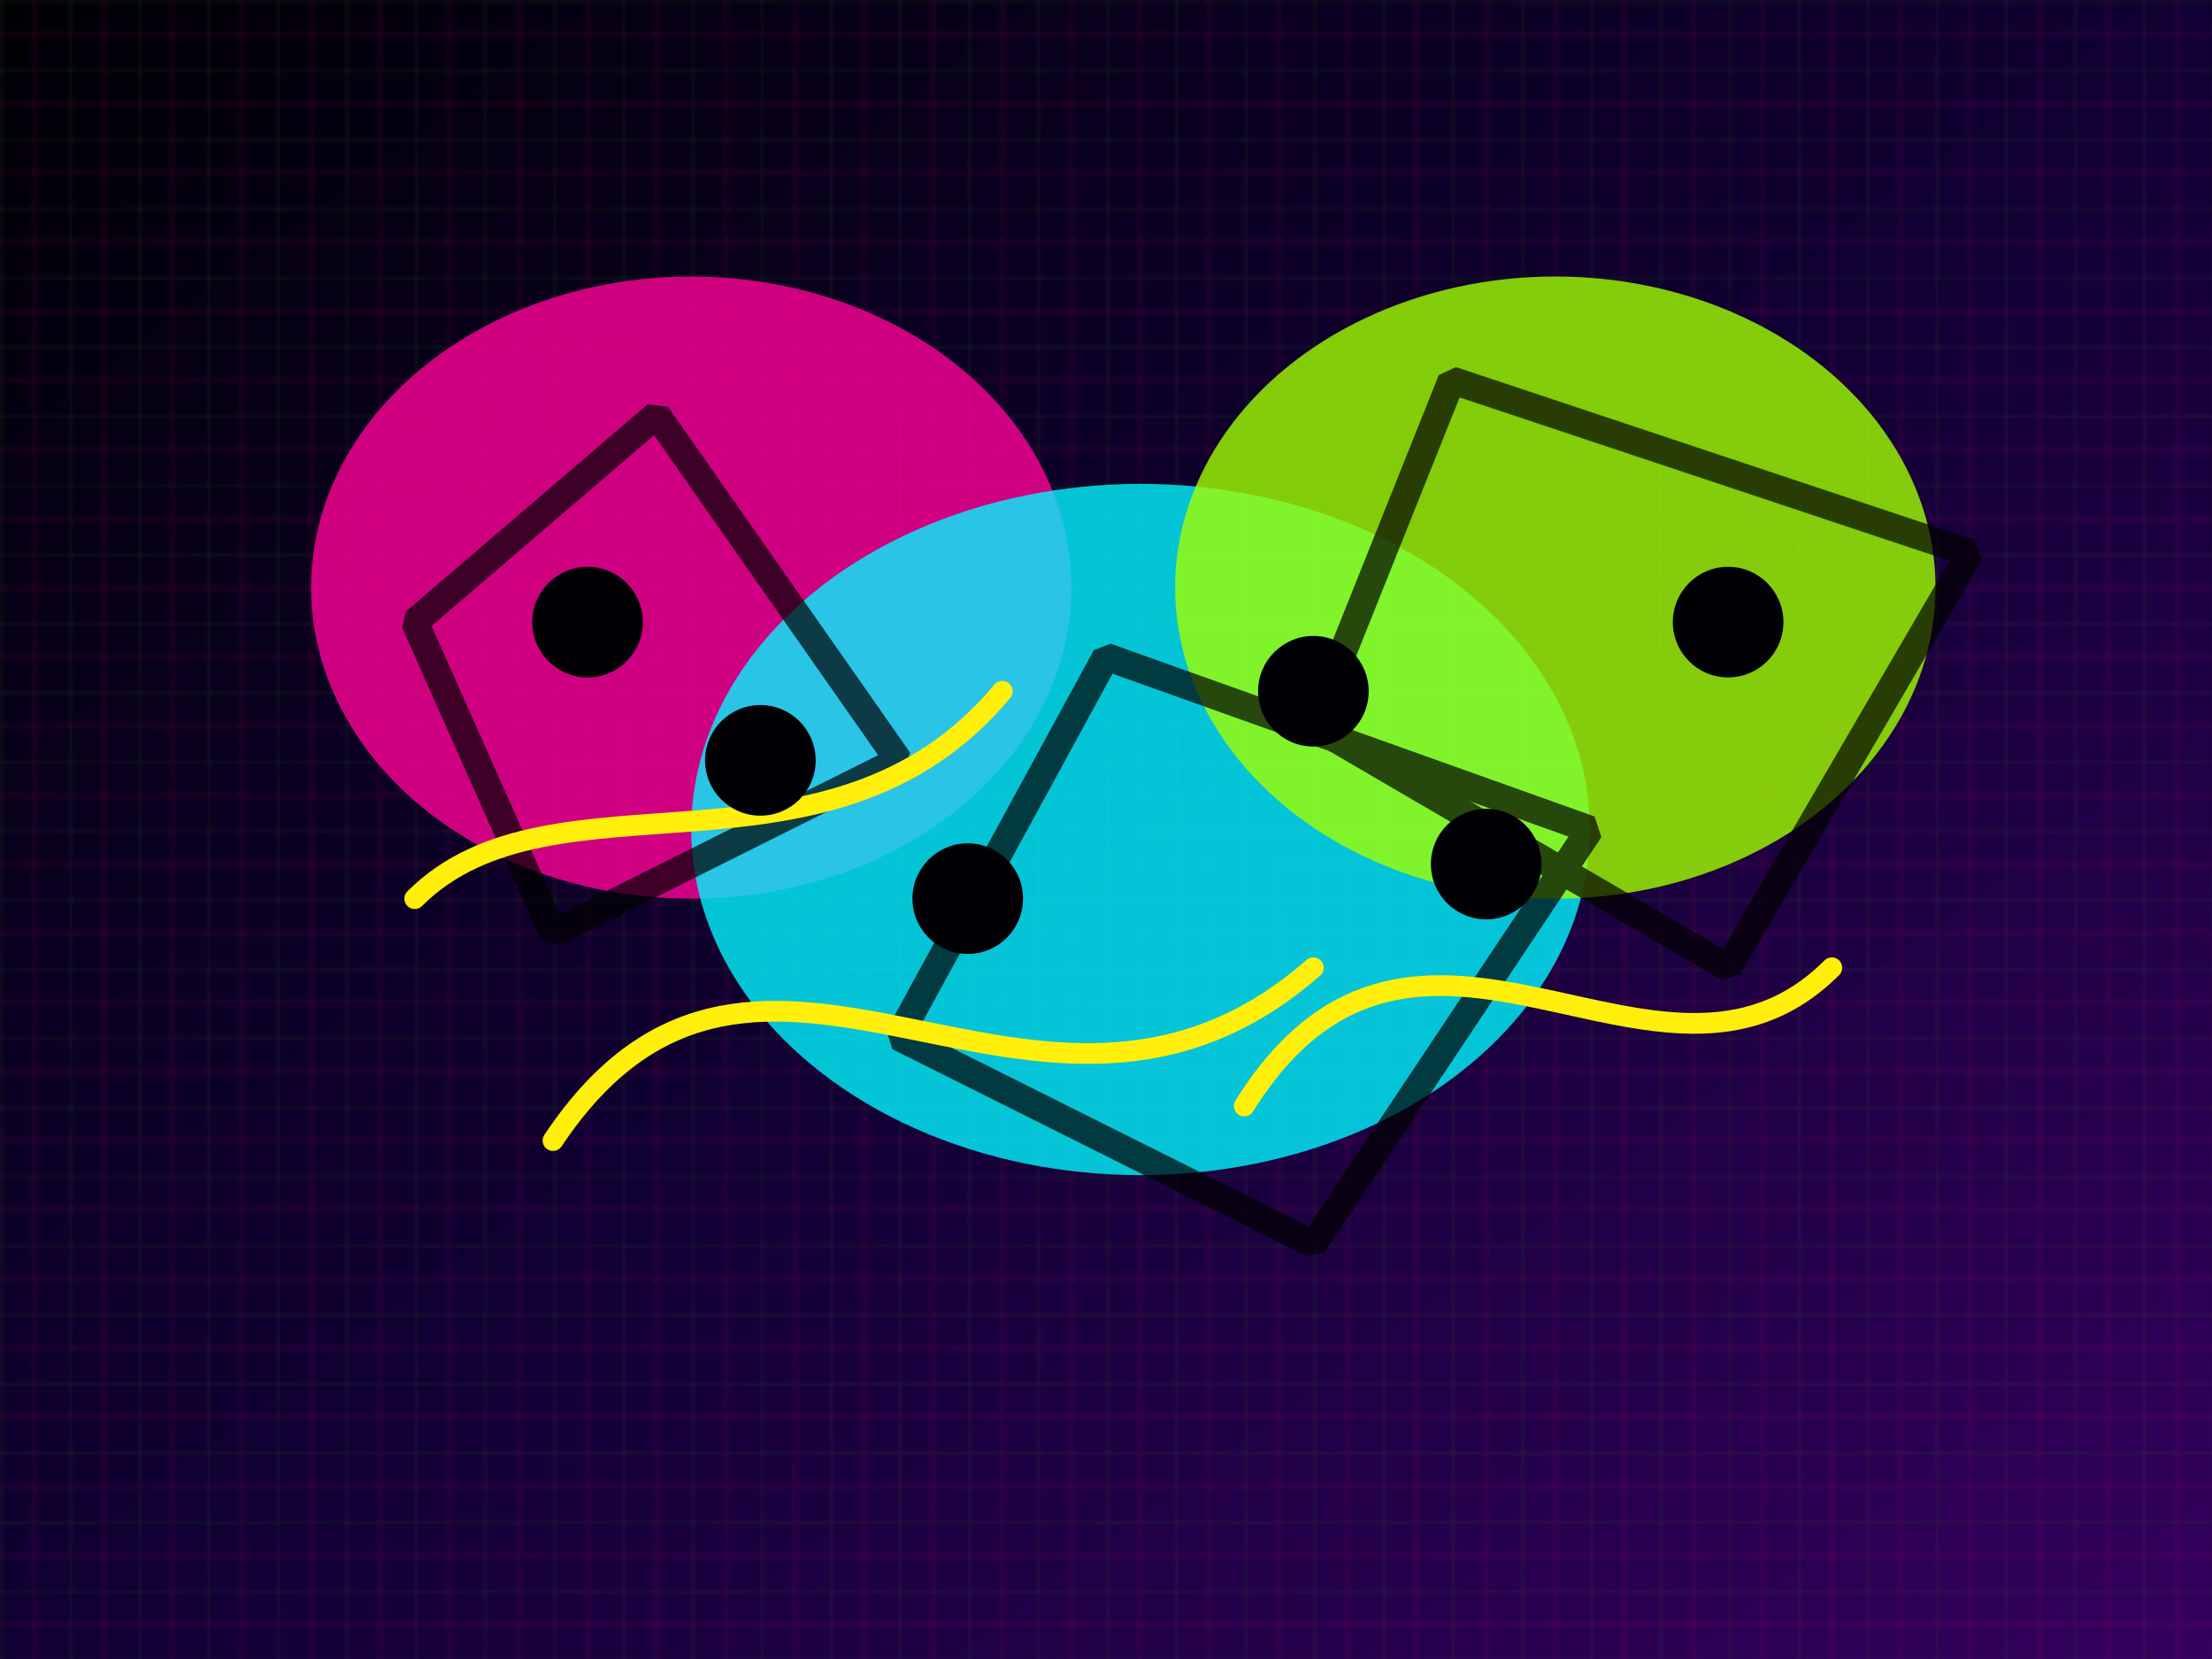 <svg xmlns="http://www.w3.org/2000/svg" viewBox="0 0 640 480" role="img" aria-labelledby="title desc">
  <title>Co-create workshop – punk edition</title>
  <desc>Collaborators sketching loud ideas under ultraviolet light with cut-and-paste shapes.</desc>
  <defs>
    <linearGradient id="collabBg" x1="0%" y1="0%" x2="100%" y2="100%">
      <stop offset="0%" stop-color="#010005" />
      <stop offset="50%" stop-color="#110033" />
      <stop offset="100%" stop-color="#34005e" />
    </linearGradient>
    <pattern id="collabGrid" width="20" height="20" patternUnits="userSpaceOnUse">
      <path d="M0 0 H20" stroke="#39ff14" stroke-width="1" opacity="0.25" />
      <path d="M0 10 H20" stroke="#ff006e" stroke-width="1" opacity="0.25" />
      <path d="M0 0 V20" stroke="#39ff14" stroke-width="1" opacity="0.25" />
      <path d="M10 0 V20" stroke="#ff006e" stroke-width="1" opacity="0.25" />
    </pattern>
  </defs>
  <rect width="640" height="480" fill="url(#collabBg)" />
  <rect width="640" height="480" fill="url(#collabGrid)" opacity="0.4" />
  <g>
    <ellipse cx="200" cy="170" rx="110" ry="90" fill="#ff0099" opacity="0.8" />
    <ellipse cx="330" cy="240" rx="130" ry="100" fill="#00f5ff" opacity="0.8" />
    <ellipse cx="450" cy="170" rx="110" ry="90" fill="#a0ff00" opacity="0.8" />
  </g>
  <g fill="none" stroke="#000" stroke-width="8" stroke-linejoin="bevel" opacity="0.7">
    <path d="M190 120 l-70 60 40 90 100 -50z" />
    <path d="M320 190 l-60 110 120 60 80 -120z" />
    <path d="M420 110 l-40 100 120 70 70 -120z" />
  </g>
  <g fill="none" stroke="#ffef0a" stroke-width="6" stroke-linecap="round">
    <path d="M160 330 c60 -90 140 20 220 -50" />
    <path d="M120 260 c40 -40 120 0 170 -60" />
    <path d="M360 320 c50 -80 120 10 170 -40" />
  </g>
  <g fill="#010005">
    <circle cx="170" cy="180" r="16" />
    <circle cx="220" cy="220" r="16" />
    <circle cx="280" cy="260" r="16" />
    <circle cx="380" cy="200" r="16" />
    <circle cx="430" cy="250" r="16" />
    <circle cx="500" cy="180" r="16" />
  </g>
</svg>
